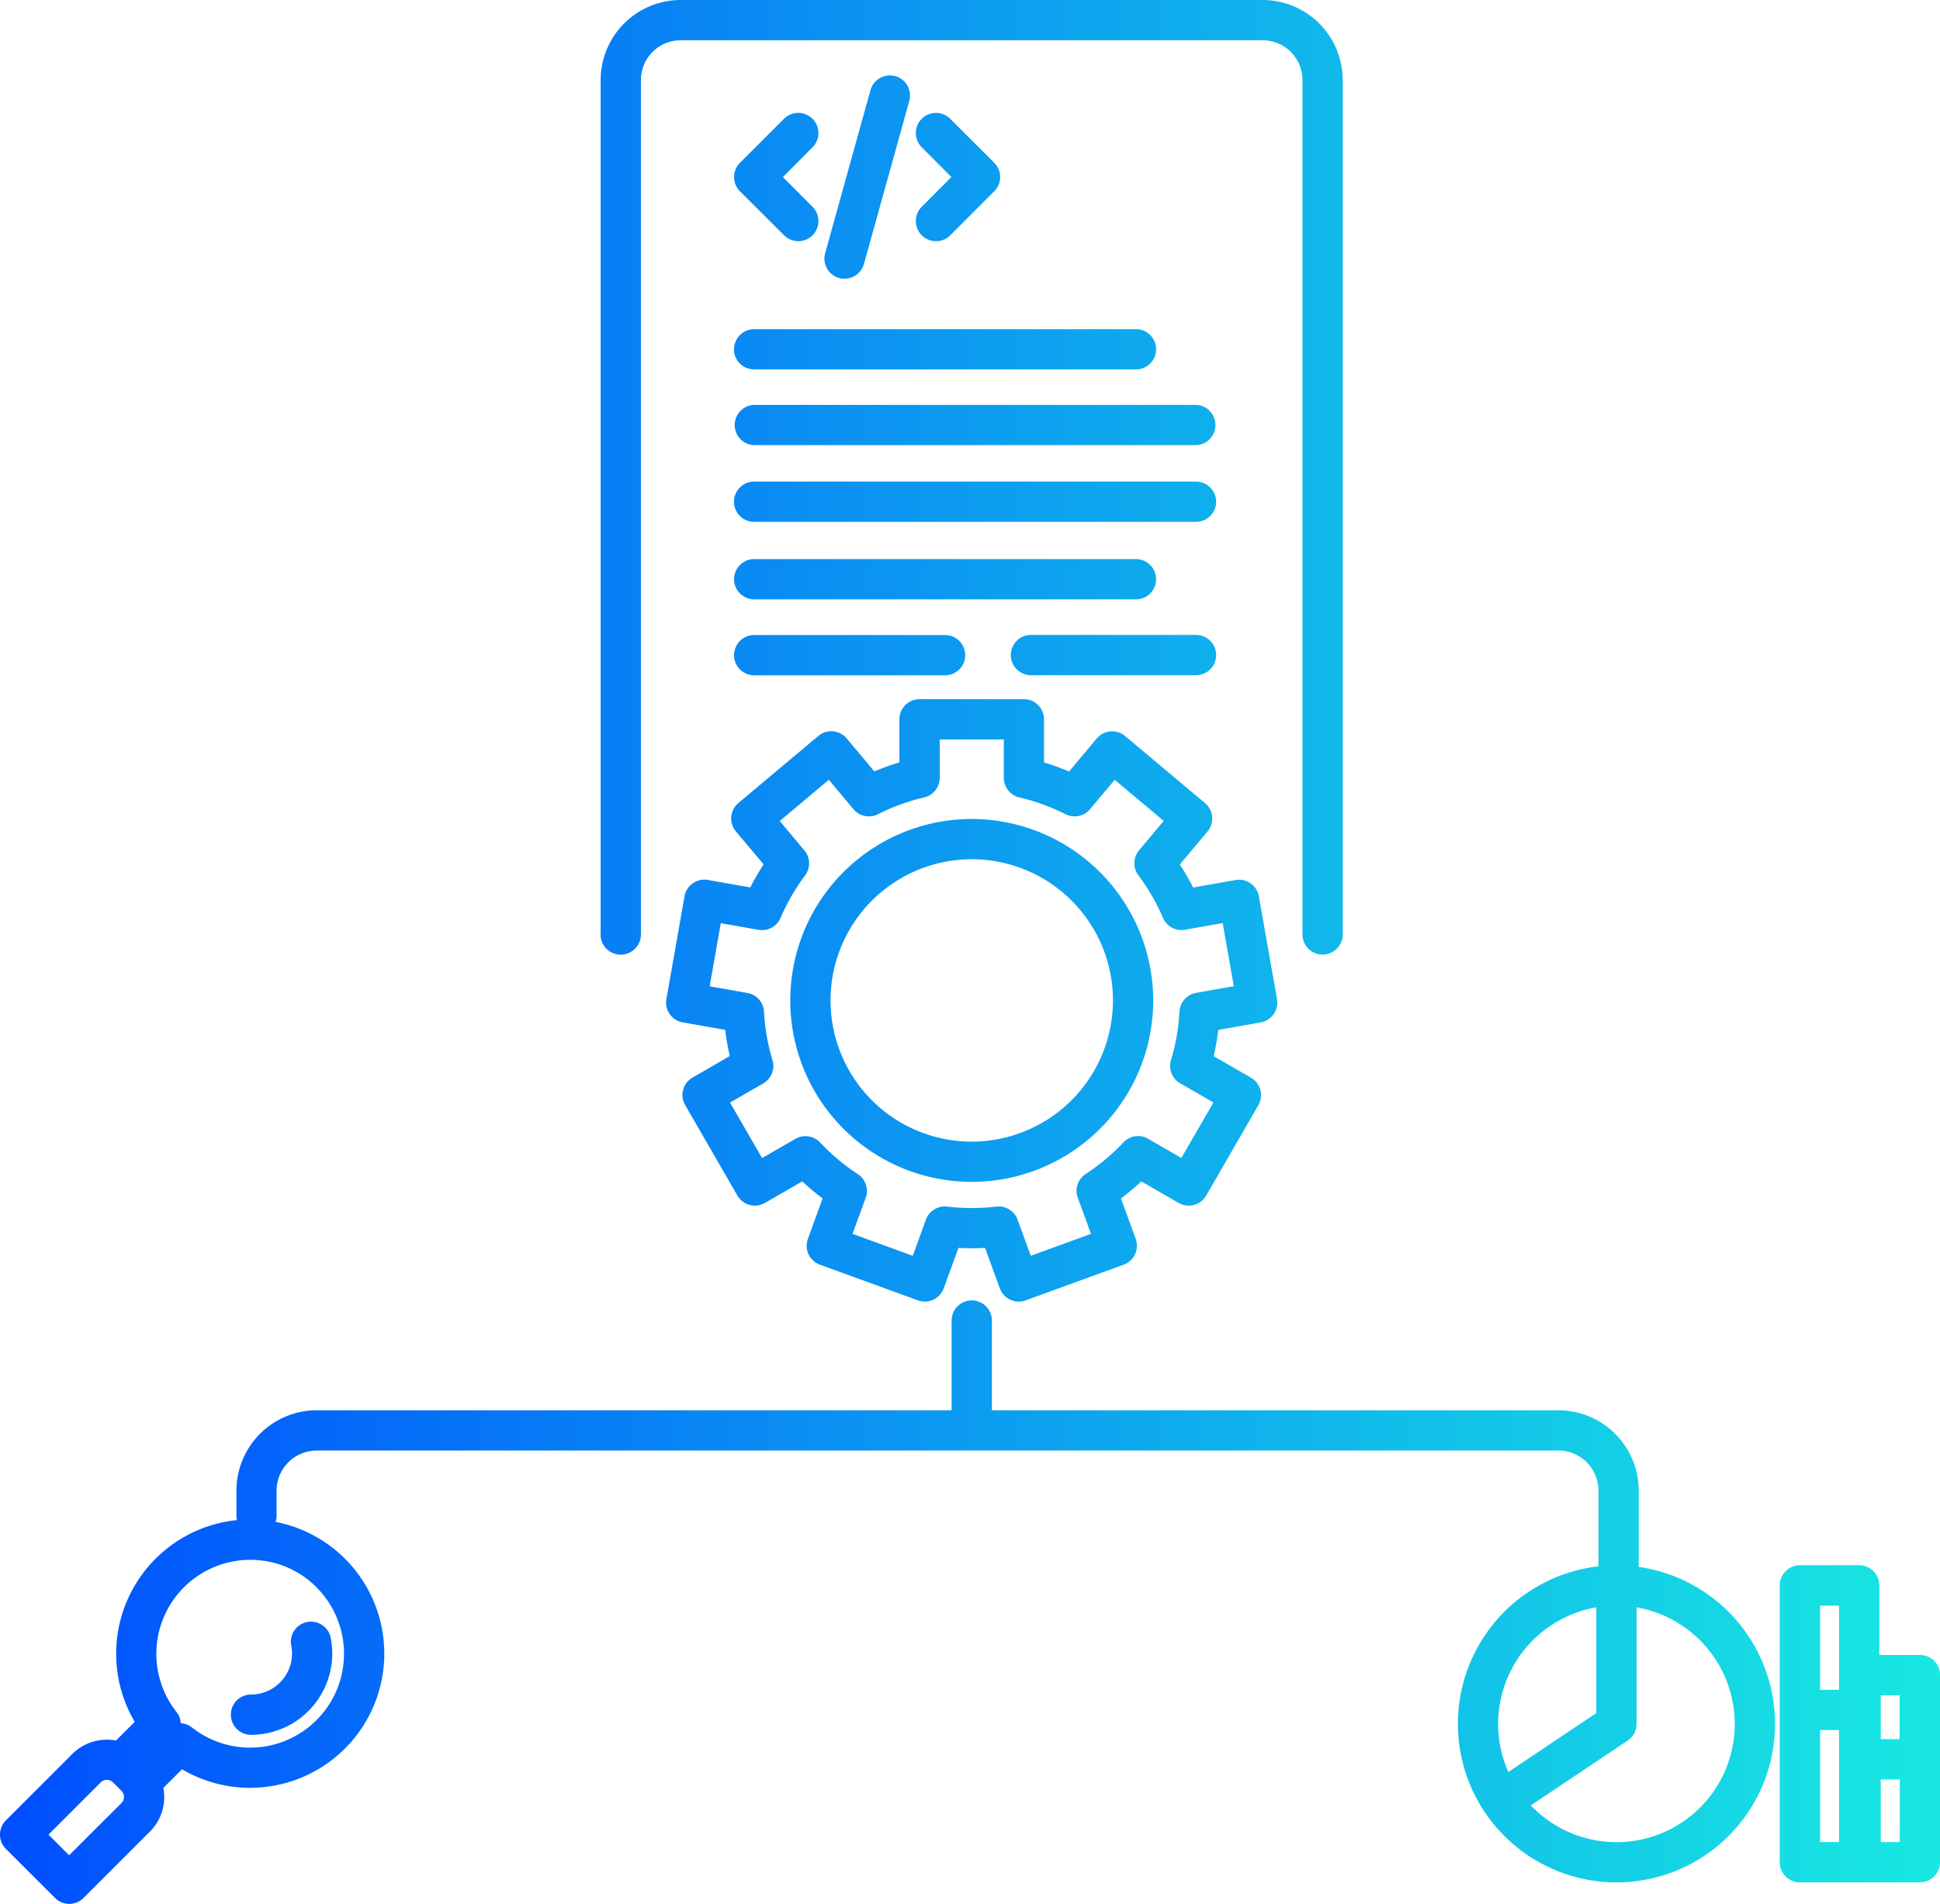 <svg xmlns="http://www.w3.org/2000/svg" xmlns:xlink="http://www.w3.org/1999/xlink" width="72" height="70.67" viewBox="0 0 72 70.67">
  <defs>
    <linearGradient id="linear-gradient" y1="0.5" x2="1" y2="0.5" gradientUnits="objectBoundingBox">
      <stop offset="0" stop-color="#004eff"/>
      <stop offset="1" stop-color="#18e9e1"/>
    </linearGradient>
    <clipPath id="clip-path">
      <rect id="Rectangle_4766" data-name="Rectangle 4766" width="72" height="70.67" transform="translate(0 0)" stroke="rgba(0,0,0,0)" stroke-width="1" fill="url(#linear-gradient)"/>
    </clipPath>
  </defs>
  <g id="Group_2540" data-name="Group 2540" transform="translate(0 0)">
    <g id="Group_2512" data-name="Group 2512" clip-path="url(#clip-path)">
      <path id="Path_3097" data-name="Path 3097" d="M22.292,34.686V2.971A2.975,2.975,0,0,1,25.263,0h21.6a2.974,2.974,0,0,1,2.97,2.971V34.686a.747.747,0,0,1-1.494,0V2.971a1.478,1.478,0,0,0-1.476-1.477h-21.6a1.478,1.478,0,0,0-1.476,1.477V34.686a.748.748,0,0,1-1.5,0m4.952-21.721a.746.746,0,0,0,.747.747H42.16a.747.747,0,1,0,0-1.494H27.991a.746.746,0,0,0-.747.747M42.907,21.5a.747.747,0,0,0-.747-.747H27.991a.747.747,0,1,0,0,1.494H42.16a.746.746,0,0,0,.747-.747m1.481-6.471h-16.4a.748.748,0,0,0,0,1.495h16.4a.748.748,0,0,0,0-1.495m0,2.847h-16.4a.747.747,0,0,0,0,1.494h16.4a.747.747,0,0,0,0-1.494m-6.126,7.187h6.126a.747.747,0,0,0,0-1.495H38.262a.747.747,0,0,0,0,1.495M27.991,23.572a.747.747,0,0,0,0,1.495h7.084a.747.747,0,1,0,0-1.495ZM30.152,4.41a.746.746,0,0,0-1.056,0L27.462,6.043a.749.749,0,0,0,0,1.057L29.1,8.734a.747.747,0,1,0,1.056-1.057l-1.1-1.105,1.1-1.105a.747.747,0,0,0,0-1.057m4.057,4.324a.746.746,0,0,0,1.056,0L36.9,7.1a.747.747,0,0,0,0-1.057L35.265,4.41a.747.747,0,1,0-1.056,1.057l1.1,1.105-1.1,1.105a.747.747,0,0,0,0,1.057m-2.865,1.611a.747.747,0,0,0,.72-.547l1.683-6.052a.747.747,0,0,0-1.44-.4L30.624,9.4a.747.747,0,0,0,.52.92.73.73,0,0,0,.2.027M45.214,38.23a9.121,9.121,0,0,1-.17.973l1.385.8a.756.756,0,0,1,.348.454.748.748,0,0,1-.075.567l-1.937,3.355a.747.747,0,0,1-1.02.273l-1.387-.8a9.344,9.344,0,0,1-.755.634l.547,1.5a.748.748,0,0,1-.446.958l-3.64,1.325a.747.747,0,0,1-.958-.447l-.547-1.5a9.026,9.026,0,0,1-.987,0l-.547,1.5a.749.749,0,0,1-.7.492.762.762,0,0,1-.255-.045l-3.64-1.325a.746.746,0,0,1-.446-.958l.547-1.5a9.535,9.535,0,0,1-.756-.634l-1.386.8a.748.748,0,0,1-1.021-.273l-1.936-3.355A.746.746,0,0,1,25.7,40l1.385-.8a9.382,9.382,0,0,1-.171-.973l-1.575-.277a.747.747,0,0,1-.606-.866l.672-3.815a.747.747,0,0,1,.866-.606l1.574.278a9.308,9.308,0,0,1,.495-.855l-1.028-1.225a.747.747,0,0,1,.092-1.053l2.967-2.49a.746.746,0,0,1,1.052.092l1.028,1.225a9.2,9.2,0,0,1,.929-.338V26.7a.747.747,0,0,1,.747-.747H38a.747.747,0,0,1,.747.747v1.6a9.375,9.375,0,0,1,.929.338l1.027-1.225a.748.748,0,0,1,1.053-.092l2.967,2.49a.748.748,0,0,1,.092,1.053l-1.028,1.225a9.074,9.074,0,0,1,.494.855l1.575-.278a.747.747,0,0,1,.865.606l.673,3.815a.748.748,0,0,1-.606.866ZM43.46,39.349a7.748,7.748,0,0,0,.315-1.8.746.746,0,0,1,.616-.695l1.4-.247-.413-2.343-1.4.247a.746.746,0,0,1-.816-.441,7.761,7.761,0,0,0-.913-1.579.747.747,0,0,1,.025-.928l.916-1.092L41.37,28.946l-.916,1.091a.745.745,0,0,1-.909.186,7.675,7.675,0,0,0-1.713-.623.748.748,0,0,1-.577-.728V27.449H34.876v1.423a.748.748,0,0,1-.577.728,7.657,7.657,0,0,0-1.713.623.747.747,0,0,1-.91-.186l-.915-1.091-1.822,1.529.915,1.092a.747.747,0,0,1,.026.928,7.761,7.761,0,0,0-.913,1.579.747.747,0,0,1-.816.441l-1.4-.247-.413,2.343,1.4.247a.746.746,0,0,1,.616.695,7.748,7.748,0,0,0,.315,1.8.747.747,0,0,1-.342.862l-1.233.712,1.19,2.06,1.235-.713a.748.748,0,0,1,.918.136,7.755,7.755,0,0,0,1.4,1.173.747.747,0,0,1,.293.88L31.64,45.8l2.236.814.487-1.339a.747.747,0,0,1,.79-.487,7.737,7.737,0,0,0,1.825,0,.747.747,0,0,1,.789.487l.488,1.339L40.49,45.8,40,44.459a.746.746,0,0,1,.292-.88,7.727,7.727,0,0,0,1.4-1.173.748.748,0,0,1,.918-.136l1.235.713,1.189-2.06L43.8,40.211a.746.746,0,0,1-.341-.862M42.8,37.135A6.735,6.735,0,1,1,36.065,30.4,6.744,6.744,0,0,1,42.8,37.135m-1.494,0a5.241,5.241,0,1,0-5.242,5.242,5.248,5.248,0,0,0,5.242-5.242M8.568,63.648a.748.748,0,0,0,.748.748,3.02,3.02,0,0,0,2.959-3.6.747.747,0,1,0-1.466.29,1.549,1.549,0,0,1,.029.3A1.524,1.524,0,0,1,9.316,62.9a.748.748,0,0,0-.748.747m57.31.34a5.885,5.885,0,1,1-6.554-5.846V55.33a1.488,1.488,0,0,0-1.486-1.487H11.752a1.489,1.489,0,0,0-1.487,1.487v.928a.725.725,0,0,1-.038.233,4.981,4.981,0,1,1-3.472,9.183l-.691.691a1.889,1.889,0,0,1,.031.338,1.8,1.8,0,0,1-.532,1.284L3.1,70.451a.747.747,0,0,1-1.057,0L.219,68.628a.747.747,0,0,1,0-1.057l2.464-2.464a1.817,1.817,0,0,1,1.621-.5L5,63.915a4.987,4.987,0,0,1,3.794-7.49.756.756,0,0,1-.019-.167V55.33a2.985,2.985,0,0,1,2.981-2.982H35.318v-3.33a.747.747,0,0,1,1.495,0v3.33H57.838a2.985,2.985,0,0,1,2.981,2.982v2.833a5.892,5.892,0,0,1,5.059,5.825M4.6,66.7a.319.319,0,0,0-.094-.227l-.313-.313a.322.322,0,0,0-.454,0L1.8,68.1l.766.766L4.507,66.93A.32.32,0,0,0,4.6,66.7M11.75,58.92A3.462,3.462,0,0,0,9.286,57.9h0a3.489,3.489,0,0,0-2.736,5.647.748.748,0,0,1,.16.419.748.748,0,0,1,.419.16,3.485,3.485,0,0,0,4.622-5.2M55.6,63.988a4.366,4.366,0,0,0,.381,1.786l3.263-2.185V59.663A4.4,4.4,0,0,0,55.6,63.988m8.782,0a4.4,4.4,0,0,0-3.644-4.325v4.325a.747.747,0,0,1-.331.621l-3.593,2.406a4.388,4.388,0,0,0,7.568-3.027M72,62.181v6.945a.747.747,0,0,1-.747.747H66.8a.747.747,0,0,1-.747-.747V58.851A.748.748,0,0,1,66.8,58.1H69a.747.747,0,0,1,.747.748v2.583h1.509a.748.748,0,0,1,.747.747m-2.2,2.378H70.5V62.928H69.8Zm-2.255-1.831h.706V59.6h-.706Zm.706,1.494h-.706v4.157h.706Zm2.256,1.832H69.8v2.325h.706Z" stroke="rgba(0,0,0,0)" stroke-width="1" fill="url(#linear-gradient)"/>
    </g>
  </g>
</svg>
